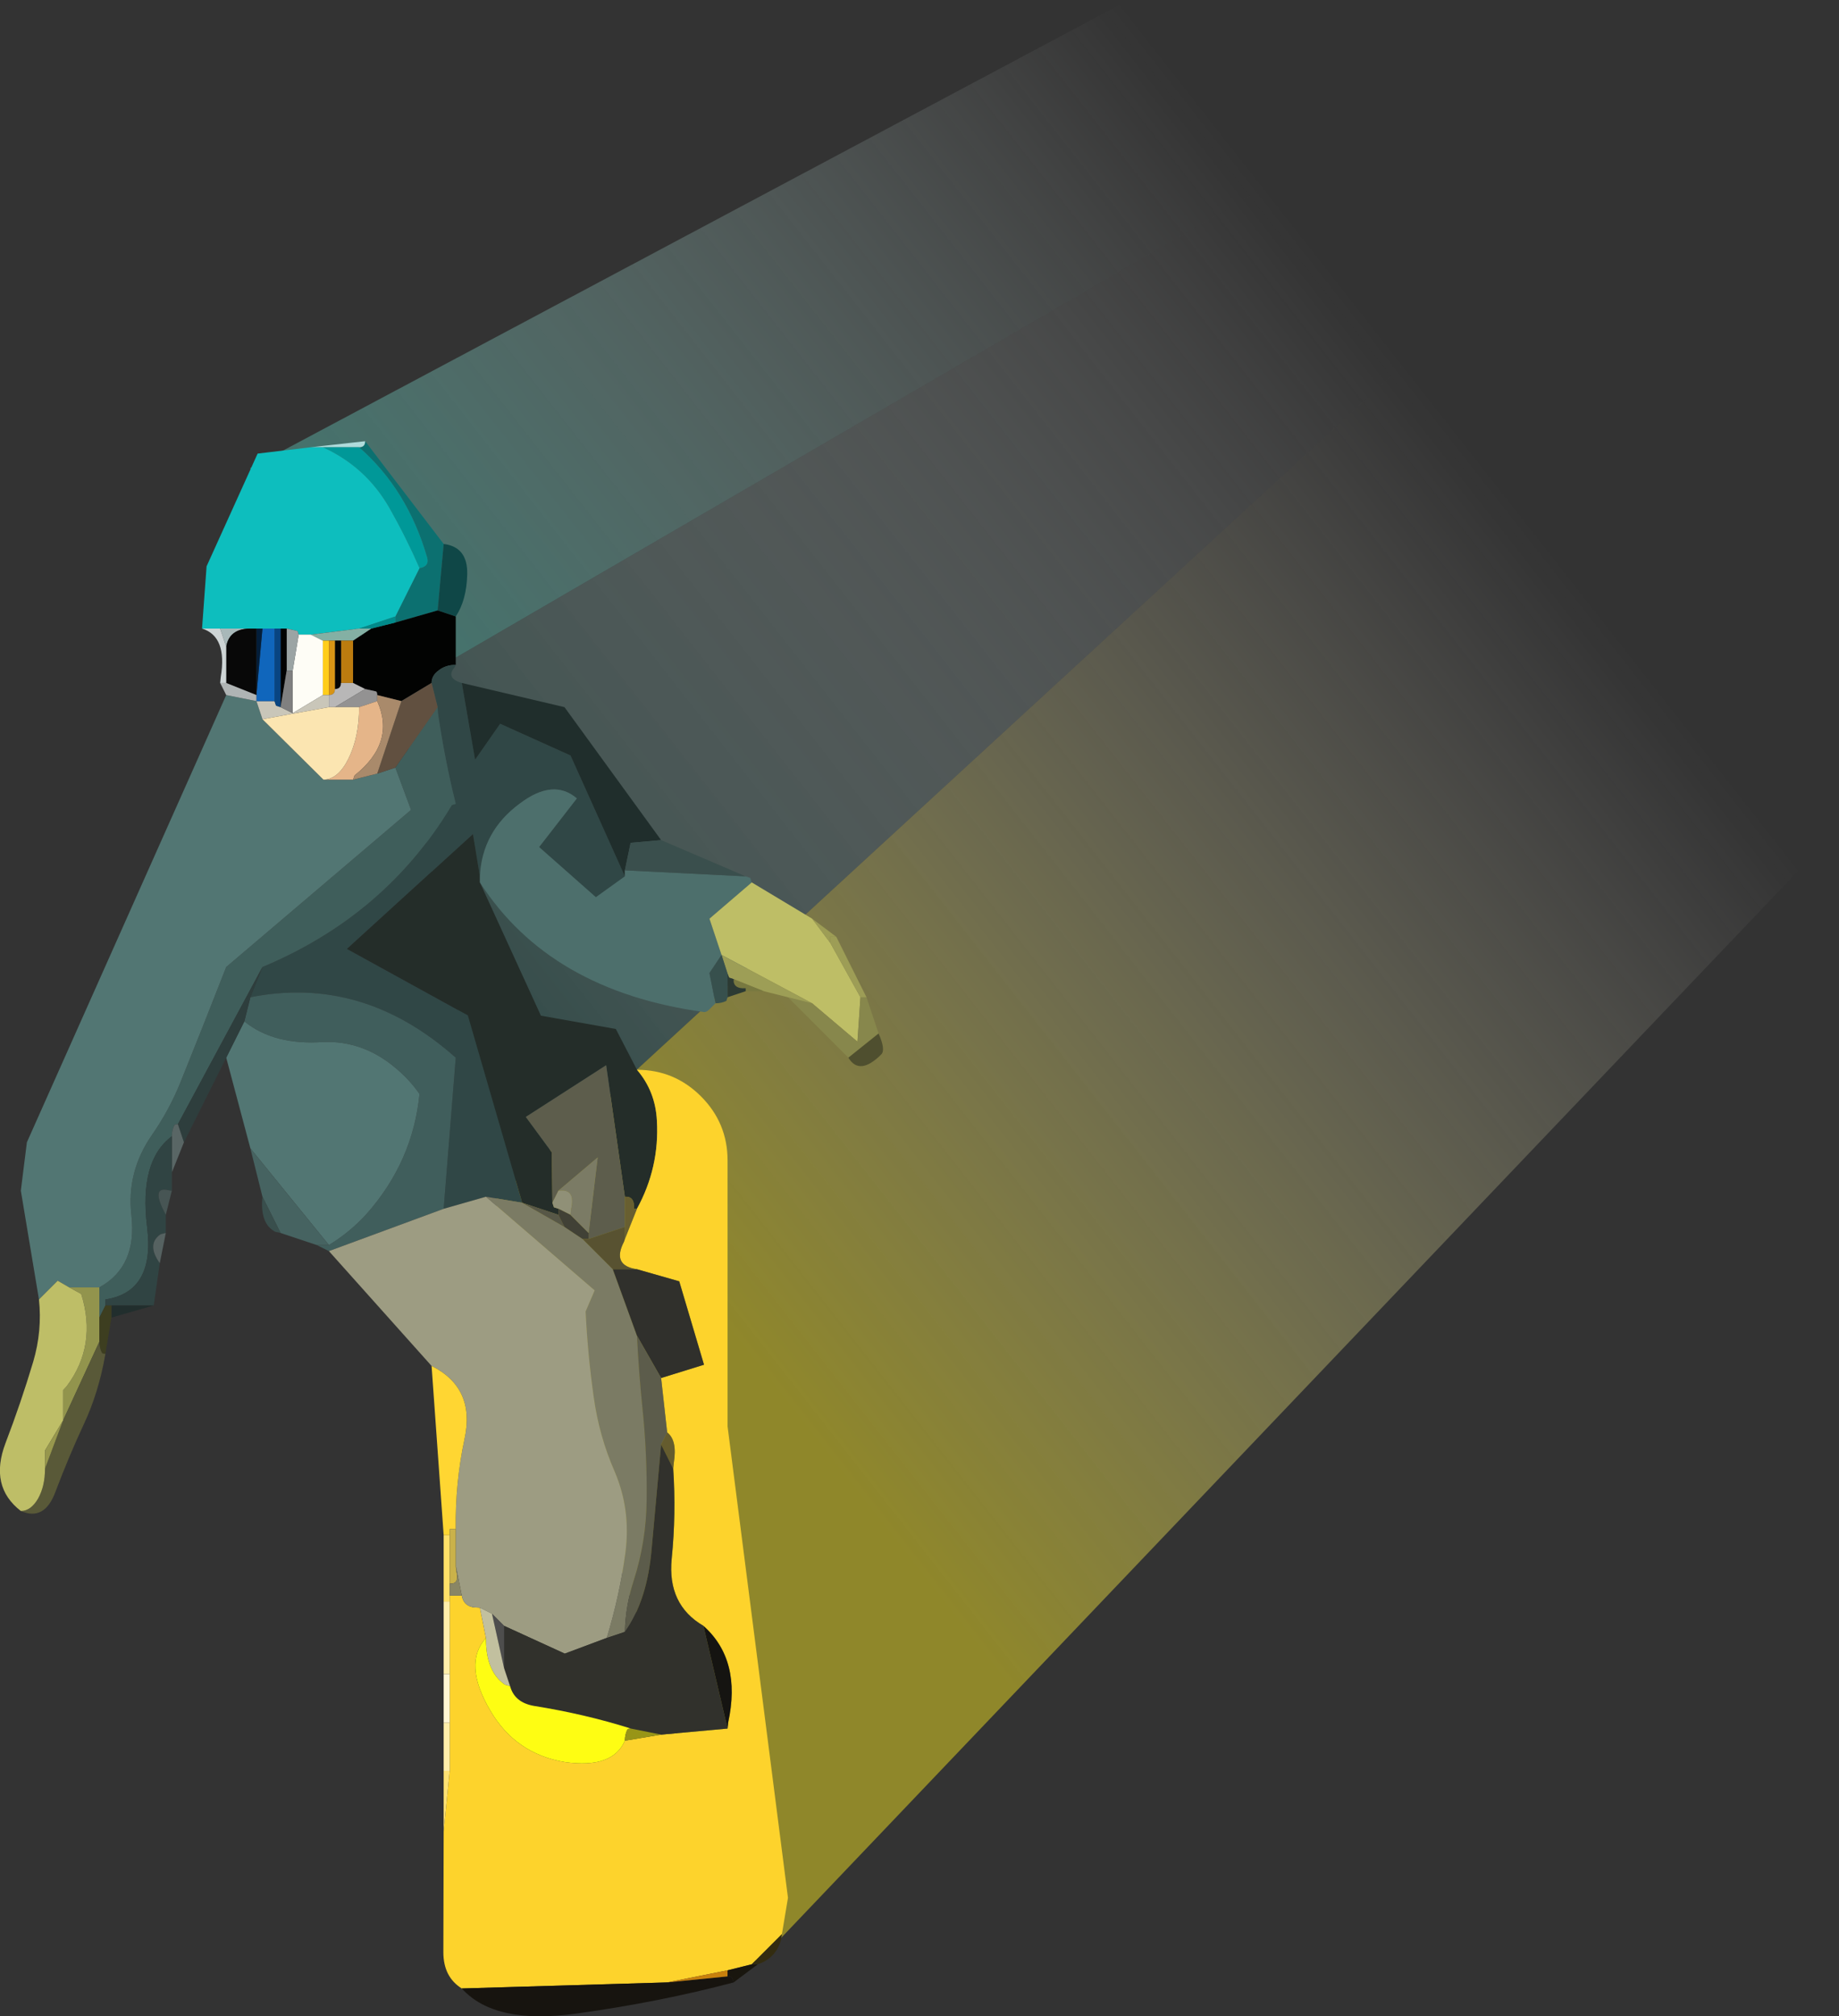 <?xml version="1.0" encoding="UTF-8" standalone="no"?>
<svg xmlns:xlink="http://www.w3.org/1999/xlink" height="333.6px" width="304.45px" xmlns="http://www.w3.org/2000/svg">
  <rect width="100%" height="100%" fill="#333333" stroke="none"/>
  <g transform="matrix(1.0, 0.0, 0.0, 1.0, 73.45, 153.0)">
    <path d="M-7.7 -38.55 L-32.05 -75.55 113.4 -153.0 138.6 -123.6 -7.7 -38.55" fill="url(#gradient0)" fill-rule="evenodd" stroke="none"/>
    <path d="M138.6 -123.6 L162.4 -95.9 8.45 45.6 -7.7 -38.55 138.6 -123.6" fill="url(#gradient1)" fill-rule="evenodd" stroke="none"/>
    <path d="M162.4 -95.9 L231.0 -16.0 51.75 171.95 8.45 45.6 162.4 -95.9" fill="url(#gradient2)" fill-rule="evenodd" stroke="none"/>
    <path d="M0.0 -63.0 L-1.0 -52.0 -8.0 -50.0 -8.0 -51.0 -4.0 -59.0 Q-2.3 -59.3 -2.75 -60.8 -6.0 -72.0 -14.0 -79.0 -13.5 -79.0 -13.25 -79.25 -13.0 -79.5 -13.0 -80.0 L0.0 -63.0" fill="#0c7070" fill-rule="evenodd" stroke="none"/>
    <path d="M0.0 -63.0 Q4.0 -62.5 3.9 -58.0 3.8 -53.7 2.0 -51.0 L-1.0 -52.0 0.0 -63.0" fill="#0f4747" fill-rule="evenodd" stroke="none"/>
    <path d="M-1.0 -52.0 L2.0 -51.0 2.0 -43.0 Q0.35 -43.0 -0.8 -42.1 -2.0 -41.25 -2.0 -40.0 L-7.0 -37.0 -11.0 -38.0 Q-11.0 -38.5 -11.2 -38.6 L-13.0 -39.0 -15.0 -40.0 -15.0 -47.0 -12.0 -49.0 -8.0 -50.0 -1.0 -52.0" fill="#020302" fill-rule="evenodd" stroke="none"/>
    <path d="M2.0 -43.0 L1.85 -42.65 Q0.25 -40.8 3.0 -40.0 L5.2 -27.3 9.35 -33.25 21.0 -28.0 30.0 -8.0 25.2 -4.55 15.8 -12.85 22.05 -20.9 Q18.15 -24.25 12.6 -20.05 6.35 -15.45 6.0 -8.0 L4.85 -15.0 -16.0 4.0 4.0 15.0 13.0 46.0 7.0 45.0 0.0 47.0 2.0 22.0 Q-13.4 8.3 -32.0 12.0 L-30.0 7.0 Q-9.55 -1.55 1.35 -19.8 L2.0 -20.0 Q0.2 -27.2 -0.95 -35.0 L-1.0 -36.0 -2.0 -40.0 Q-2.0 -41.25 -0.8 -42.1 0.35 -43.0 2.0 -43.0" fill="#304746" fill-rule="evenodd" stroke="none"/>
    <path d="M3.0 -40.0 L20.0 -36.0 36.0 -14.0 30.95 -13.55 30.0 -9.0 30.0 -8.0 21.0 -28.0 9.35 -33.25 5.2 -27.3 3.0 -40.0" fill="#202e2c" fill-rule="evenodd" stroke="none"/>
    <path d="M6.0 -7.0 L16.1 15.05 28.5 17.25 32.0 24.0 Q35.05 27.55 35.3 32.4 35.75 40.15 32.0 47.0 L31.5 47.0 Q31.65 44.9 30.0 45.0 L26.9 23.25 13.6 31.8 17.9 37.65 18.0 46.0 18.25 46.75 19.0 47.0 19.0 48.0 13.0 46.0 4.0 15.0 -16.0 4.0 4.85 -15.0 6.0 -8.0 6.0 -7.0" fill="#242d29" fill-rule="evenodd" stroke="none"/>
    <path d="M-1.0 -36.0 L-0.95 -35.0 Q0.2 -27.2 2.0 -20.0 L1.35 -19.8 Q-9.55 -1.55 -30.0 7.0 L-44.0 33.0 Q-44.5 33.0 -44.6 33.2 -45.0 34.0 -45.0 35.0 -50.45 39.05 -49.1 50.0 -47.75 60.75 -56.0 62.0 L-56.0 63.0 -57.0 65.0 -57.0 60.0 Q-50.7 56.55 -51.7 48.0 -52.5 40.85 -48.3 34.8 -45.45 30.7 -43.6 26.15 L-39.8 16.65 -36.0 7.0 -5.4 -19.0 -8.0 -26.0 -1.0 -36.0" fill="#3f5e5b" fill-rule="evenodd" stroke="none"/>
    <path d="M50.0 -8.0 L50.75 -7.75 51.0 -7.0 44.0 -1.0 46.0 5.0 44.0 8.0 45.0 13.0 44.0 14.0 Q43.5 14.5 43.1 14.45 17.55 10.95 6.0 -7.0 L6.0 -8.0 Q6.35 -15.45 12.6 -20.05 18.15 -24.25 22.05 -20.9 L15.8 -12.85 25.2 -4.55 30.0 -8.0 30.0 -9.0 50.0 -8.0" fill="#4d6f6c" fill-rule="evenodd" stroke="none"/>
    <path d="M36.0 -14.0 L50.0 -8.0 30.0 -9.0 30.95 -13.55 36.0 -14.0" fill="#3a4f4d" fill-rule="evenodd" stroke="none"/>
    <path d="M51.0 -7.0 L61.0 -1.0 64.0 3.0 69.0 12.0 68.5 19.35 61.0 13.0 46.0 5.0 44.0 -1.0 51.0 -7.0" fill="#bebe66" fill-rule="evenodd" stroke="none"/>
    <path d="M65.0 2.0 L70.0 12.0 69.0 12.0 64.0 3.0 64.0 2.0 65.0 2.0" fill="#9d9d56" fill-rule="evenodd" stroke="none"/>
    <path d="M61.0 -1.0 L65.0 2.0 64.0 2.0 64.0 3.0 61.0 -1.0" fill="#9d9d55" fill-rule="evenodd" stroke="none"/>
    <path d="M70.0 12.0 L72.0 18.0 67.0 22.0 57.0 12.0 61.0 13.0 68.5 19.35 69.0 12.0 70.0 12.0" fill="#87874c" fill-rule="evenodd" stroke="none"/>
    <path d="M72.0 18.0 Q73.2 20.7 72.45 21.45 68.85 25.05 67.0 22.0 L72.0 18.0" fill="#4f4f2f" fill-rule="evenodd" stroke="none"/>
    <path d="M57.0 12.0 L53.0 11.0 48.0 9.0 47.25 8.75 47.0 8.1 46.0 5.0 61.0 13.0 57.0 12.0" fill="#9d9e56" fill-rule="evenodd" stroke="none"/>
    <path d="M53.0 11.0 L50.0 11.0 50.0 10.5 Q47.9 10.65 48.0 9.0 L53.0 11.0" fill="#787940" fill-rule="evenodd" stroke="none"/>
    <path d="M50.0 11.0 L47.0 12.0 47.0 8.1 47.25 8.75 48.0 9.0 Q47.9 10.65 50.0 10.5 L50.0 11.0" fill="#2c3a33" fill-rule="evenodd" stroke="none"/>
    <path d="M47.0 12.0 L46.8 12.6 Q46.0 13.0 45.0 13.0 L44.0 8.0 46.0 5.0 47.0 8.1 47.0 12.0" fill="#37504d" fill-rule="evenodd" stroke="none"/>
    <path d="M32.0 24.0 Q38.2 24.0 42.6 28.4 47.0 32.8 47.0 39.0 L47.0 83.0 57.0 161.0 56.0 167.0 51.0 172.0 47.0 173.0 37.0 175.0 3.0 176.0 Q-0.05 174.1 -0.05 170.0 L0.0 150.0 1.0 140.0 1.0 132.0 1.0 124.0 1.0 112.0 1.0 111.0 3.0 111.0 Q3.3 112.7 5.0 112.95 L6.0 113.0 7.0 118.0 Q3.15 122.25 7.7 130.0 11.9 137.2 20.1 138.55 28.0 139.65 30.0 135.0 L36.0 134.0 47.0 133.0 47.1 132.0 Q49.35 121.65 43.0 116.0 37.0 112.5 37.75 104.9 38.5 97.5 38.0 90.0 L38.1 89.0 Q38.7 85.3 37.0 84.0 L36.0 75.0 43.1 72.8 39.0 59.0 32.0 57.0 Q27.8 56.4 29.85 52.45 L30.0 52.0 32.0 47.0 Q35.75 40.15 35.3 32.4 35.05 27.55 32.0 24.0" fill="#fdd32c" fill-rule="evenodd" stroke="none"/>
    <path d="M18.0 46.0 L17.9 37.65 13.6 31.8 26.9 23.25 30.0 45.0 30.0 50.0 24.0 52.0 24.0 51.0 25.5 38.5 19.0 44.0 18.0 46.0" fill="#5d5d4c" fill-rule="evenodd" stroke="none"/>
    <path d="M7.0 45.0 L13.0 46.0 20.0 50.0 23.0 52.0 28.0 57.0 32.0 68.0 Q32.3 73.95 32.9 79.9 33.7 87.5 33.6 95.2 33.55 102.0 31.45 108.55 30.1 112.7 30.0 117.0 L27.0 118.0 Q29.15 110.95 30.1 103.8 31.0 96.75 28.3 90.45 25.75 84.65 24.85 78.2 23.85 71.15 23.5 64.0 L25.0 60.5 7.0 45.0" fill="#7b7b64" fill-rule="evenodd" stroke="none"/>
    <path d="M-19.0 54.0 L-21.0 53.0 -19.0 53.0 Q-15.5 50.85 -12.85 47.95 -5.1 39.25 -4.0 28.0 -5.7 25.55 -8.15 23.55 -13.4 19.2 -19.85 19.4 -28.05 20.0 -33.0 16.0 L-32.0 12.0 Q-13.4 8.3 2.0 22.0 L0.0 47.0 -19.0 54.0" fill="#405e5c" fill-rule="evenodd" stroke="none"/>
    <path d="M-2.0 73.0 L-19.0 54.0 0.0 47.0 7.0 45.0 25.0 60.5 23.5 64.0 Q23.85 71.15 24.85 78.2 25.75 84.65 28.3 90.45 31.0 96.75 30.1 103.8 29.15 110.95 27.0 118.0 L20.05 120.6 10.0 116.0 8.0 114.0 6.0 113.0 5.0 112.95 Q3.3 112.7 3.0 111.0 L2.0 106.0 2.0 100.0 Q1.9 92.35 3.45 85.1 5.3 76.65 -2.0 73.0" fill="#9d9c82" fill-rule="evenodd" stroke="none"/>
    <path d="M19.0 47.0 L18.25 46.75 18.0 46.0 19.0 44.0 Q21.9 43.6 21.1 47.05 L21.0 48.0 19.0 47.0" fill="#909077" fill-rule="evenodd" stroke="none"/>
    <path d="M13.0 46.0 L19.0 48.0 20.0 50.0 13.0 46.0" fill="#575747" fill-rule="evenodd" stroke="none"/>
    <path d="M19.0 48.0 L19.0 47.0 21.0 48.0 24.0 51.0 24.0 52.0 23.0 52.0 20.0 50.0 19.0 48.0" fill="#414136" fill-rule="evenodd" stroke="none"/>
    <path d="M19.0 44.0 L25.5 38.5 24.0 51.0 21.0 48.0 21.1 47.05 Q21.9 43.6 19.0 44.0" fill="#7b7b65" fill-rule="evenodd" stroke="none"/>
    <path d="M30.0 45.0 Q31.65 44.9 31.5 47.0 L32.0 47.0 30.0 52.0 30.0 50.0 30.0 45.0" fill="#685f30" fill-rule="evenodd" stroke="none"/>
    <path d="M24.0 52.0 L30.0 50.0 30.0 52.0 29.85 52.45 Q27.8 56.4 32.0 57.0 L28.0 57.0 23.0 52.0 24.0 52.0" fill="#585231" fill-rule="evenodd" stroke="none"/>
    <path d="M32.0 57.0 L39.0 59.0 43.1 72.8 36.0 75.0 32.0 68.0 28.0 57.0 32.0 57.0" fill="#30302c" fill-rule="evenodd" stroke="none"/>
    <path d="M0.0 101.0 L-2.0 73.0 Q5.3 76.65 3.45 85.1 1.9 92.35 2.0 100.0 L1.0 100.0 1.0 101.0 0.0 101.0" fill="#ffd632" fill-rule="evenodd" stroke="none"/>
    <path d="M36.0 75.0 L37.0 84.0 36.0 86.0 34.45 103.05 Q33.75 111.75 30.0 117.0 30.1 112.7 31.45 108.55 33.55 102.0 33.6 95.2 33.7 87.5 32.9 79.9 32.3 73.95 32.0 68.0 L36.0 75.0" fill="#5c5c4b" fill-rule="evenodd" stroke="none"/>
    <path d="M37.0 84.0 Q38.7 85.3 38.1 89.0 L38.0 90.0 36.0 86.0 37.0 84.0" fill="#655c2e" fill-rule="evenodd" stroke="none"/>
    <path d="M38.0 90.0 Q38.5 97.5 37.75 104.9 37.0 112.5 43.0 116.0 L47.0 133.0 36.0 134.0 31.0 133.0 Q23.4 130.6 14.95 129.25 11.75 128.7 11.0 126.0 L10.0 123.0 10.0 116.0 20.05 120.6 27.0 118.0 30.0 117.0 Q33.75 111.75 34.45 103.05 L36.0 86.0 38.0 90.0" fill="#31312c" fill-rule="evenodd" stroke="none"/>
    <path d="M43.0 116.0 Q49.35 121.65 47.1 132.0 L47.0 133.0 43.0 116.0" fill="#151411" fill-rule="evenodd" stroke="none"/>
    <path d="M0.0 112.0 L0.0 101.0 1.0 101.0 1.0 109.0 1.0 111.0 1.0 112.0 0.0 112.0" fill="#ffe068" fill-rule="evenodd" stroke="none"/>
    <path d="M1.0 101.0 L1.0 100.0 2.0 100.0 2.0 106.0 2.1 106.95 Q2.65 109.15 1.0 109.0 L1.0 101.0" fill="#cab24a" fill-rule="evenodd" stroke="none"/>
    <path d="M3.0 111.0 L1.0 111.0 1.0 109.0 Q2.65 109.15 2.1 106.95 L2.0 106.0 3.0 111.0" fill="#898665" fill-rule="evenodd" stroke="none"/>
    <path d="M10.0 116.0 L10.0 123.0 8.0 114.0 10.0 116.0" fill="#4e4e4d" fill-rule="evenodd" stroke="none"/>
    <path d="M7.0 118.0 L6.0 113.0 8.0 114.0 10.0 123.0 11.0 126.0 10.15 125.75 Q6.95 123.55 7.0 118.0" fill="#c2c09f" fill-rule="evenodd" stroke="none"/>
    <path d="M0.0 140.0 L0.0 132.0 1.0 132.0 1.0 140.0 0.0 140.0 M0.0 124.0 L0.0 112.0 1.0 112.0 1.0 124.0 0.0 124.0" fill="#ffeeaa" fill-rule="evenodd" stroke="none"/>
    <path d="M30.0 135.0 Q28.0 139.65 20.1 138.55 11.9 137.2 7.7 130.0 3.15 122.25 7.0 118.0 6.95 123.55 10.15 125.75 L11.0 126.0 Q11.75 128.7 14.95 129.25 23.4 130.6 31.0 133.0 30.5 133.0 30.4 133.2 30.0 134.0 30.0 135.0" fill="#fefd13" fill-rule="evenodd" stroke="none"/>
    <path d="M0.0 132.0 L0.0 124.0 1.0 124.0 1.0 132.0 0.0 132.0" fill="#fff6d4" fill-rule="evenodd" stroke="none"/>
    <path d="M0.0 150.0 L0.0 140.0 1.0 140.0 0.0 150.0" fill="#ffe273" fill-rule="evenodd" stroke="none"/>
    <path d="M36.0 134.0 L30.0 135.0 Q30.0 134.0 30.4 133.2 30.5 133.0 31.0 133.0 L36.0 134.0" fill="#989517" fill-rule="evenodd" stroke="none"/>
    <path d="M48.0 175.0 Q35.75 178.25 22.0 180.15 8.45 182.05 3.0 176.0 L37.0 175.0 47.0 174.0 Q47.5 174.0 47.75 174.25 L48.0 175.0" fill="#17140f" fill-rule="evenodd" stroke="none"/>
    <path d="M37.0 175.0 L47.0 173.0 47.0 174.0 37.0 175.0" fill="#c7800d" fill-rule="evenodd" stroke="none"/>
    <path d="M52.0 172.0 L48.0 175.0 47.75 174.25 Q47.5 174.0 47.0 174.0 L47.0 173.0 51.0 172.0 52.0 172.0" fill="#19160e" fill-rule="evenodd" stroke="none"/>
    <path d="M56.0 167.0 L55.85 167.95 Q55.0 171.0 52.0 172.0 L51.0 172.0 56.0 167.0" fill="#332c10" fill-rule="evenodd" stroke="none"/>
    <path d="M-22.0 -79.0 L-13.0 -80.0 Q-13.0 -79.5 -13.25 -79.25 -13.5 -79.0 -14.0 -79.0 L-20.0 -79.0 -22.0 -79.0" fill="#afdbdb" fill-rule="evenodd" stroke="none"/>
    <path d="M-20.0 -79.0 L-14.0 -79.0 Q-6.0 -72.0 -2.75 -60.8 -2.3 -59.3 -4.0 -59.0 -6.2 -64.05 -8.95 -68.9 -12.85 -75.75 -20.0 -79.0" fill="#009898" fill-rule="evenodd" stroke="none"/>
    <path d="M-40.0 -49.0 L-39.25 -59.3 -30.8 -77.95 -22.0 -79.0 -20.0 -79.0 Q-12.85 -75.75 -8.95 -68.9 -6.2 -64.05 -4.0 -59.0 L-8.0 -51.0 -14.0 -49.0 -22.0 -48.0 -24.0 -48.0 -24.2 -48.6 -26.0 -49.0 -27.0 -49.0 -28.0 -49.0 -30.0 -49.0 -31.0 -49.0 -32.2 -49.0 -37.0 -49.0 -40.0 -49.0" fill="#0dbebe" fill-rule="evenodd" stroke="none"/>
    <path d="M-37.0 -49.0 L-32.2 -49.0 Q-35.5 -48.9 -36.0 -46.0 L-37.0 -49.0" fill="#a8b8b9" fill-rule="evenodd" stroke="none"/>
    <path d="M-8.0 -51.0 L-8.0 -50.0 -12.0 -49.0 -14.0 -49.0 -8.0 -51.0" fill="#008a8a" fill-rule="evenodd" stroke="none"/>
    <path d="M-32.0 37.0 L-36.0 22.0 -33.0 16.0 Q-28.05 20.0 -19.85 19.4 -13.4 19.2 -8.15 23.55 -5.7 25.55 -4.0 28.0 -5.1 39.25 -12.85 47.95 -15.5 50.85 -19.0 53.0 L-32.0 37.0 M-67.0 62.0 L-70.0 44.0 -69.0 36.0 -36.0 -38.0 -31.0 -37.0 -30.0 -34.0 -19.9 -24.0 -15.0 -24.0 -11.0 -25.0 -8.0 -26.0 -5.4 -19.0 -36.0 7.0 -39.8 16.65 -43.6 26.15 Q-45.45 30.7 -48.3 34.8 -52.5 40.85 -51.7 48.0 -50.7 56.55 -57.0 60.0 L-62.0 60.0 -63.9 58.9 -67.0 62.0" fill="#527673" fill-rule="evenodd" stroke="none"/>
    <path d="M-2.0 -40.0 L-1.0 -36.0 -8.0 -26.0 -11.0 -25.0 -7.0 -37.0 -2.0 -40.0" fill="#615040" fill-rule="evenodd" stroke="none"/>
    <path d="M-12.0 -49.0 L-15.0 -47.0 -17.0 -47.0 -18.0 -47.0 -19.0 -47.0 -20.0 -47.0 -22.0 -48.0 -14.0 -49.0 -12.0 -49.0" fill="#84b0a4" fill-rule="evenodd" stroke="none"/>
    <path d="M-15.0 -47.0 L-15.0 -40.0 -17.0 -40.0 -17.0 -47.0 -15.0 -47.0" fill="#bc7c0f" fill-rule="evenodd" stroke="none"/>
    <path d="M-18.0 -47.0 L-17.0 -47.0 -17.0 -40.0 Q-17.0 -39.5 -17.25 -39.25 -17.5 -39.0 -18.0 -39.0 L-18.0 -47.0" fill="#040404" fill-rule="evenodd" stroke="none"/>
    <path d="M-20.0 -47.0 L-19.0 -47.0 -19.0 -38.0 -20.0 -38.0 -20.0 -47.0" fill="#ffcd1b" fill-rule="evenodd" stroke="none"/>
    <path d="M-19.0 -47.0 L-18.0 -47.0 -18.0 -39.0 Q-18.0 -38.5 -18.25 -38.25 -18.5 -38.0 -19.0 -38.0 L-19.0 -47.0" fill="#d79416" fill-rule="evenodd" stroke="none"/>
    <path d="M-22.0 -48.0 L-20.0 -47.0 -20.0 -38.0 -25.0 -35.0 -25.0 -42.0 -24.0 -48.0 -22.0 -48.0" fill="#fefdf6" fill-rule="evenodd" stroke="none"/>
    <path d="M-19.0 -38.0 L-19.0 -36.0 -30.0 -34.0 -31.0 -37.0 -28.0 -37.0 -27.75 -36.25 -27.0 -36.0 -25.0 -35.0 -20.0 -38.0 -19.0 -38.0" fill="#c9c6b9" fill-rule="evenodd" stroke="none"/>
    <path d="M-15.0 -40.0 L-13.0 -39.0 -18.0 -36.0 -19.0 -36.0 -19.0 -38.0 Q-18.5 -38.0 -18.25 -38.25 -18.0 -38.5 -18.0 -39.0 -17.5 -39.0 -17.25 -39.25 -17.0 -39.5 -17.0 -40.0 L-15.0 -40.0" fill="#b8b7b7" fill-rule="evenodd" stroke="none"/>
    <path d="M-13.0 -39.0 L-11.2 -38.6 Q-11.0 -38.5 -11.0 -38.0 L-11.0 -37.0 -14.0 -36.0 -18.0 -36.0 -13.0 -39.0" fill="#939292" fill-rule="evenodd" stroke="none"/>
    <path d="M-14.0 -36.0 L-11.0 -37.0 Q-7.9 -30.15 -14.75 -24.7 L-15.0 -24.0 -19.9 -24.0 Q-17.45 -24.05 -15.75 -27.5 -14.0 -31.05 -14.0 -36.0" fill="#e5b589" fill-rule="evenodd" stroke="none"/>
    <path d="M-19.0 -36.0 L-18.0 -36.0 -14.0 -36.0 Q-14.0 -31.05 -15.75 -27.5 -17.45 -24.05 -19.9 -24.0 L-30.0 -34.0 -19.0 -36.0" fill="#fbe5b1" fill-rule="evenodd" stroke="none"/>
    <path d="M-11.0 -38.0 L-7.0 -37.0 -11.0 -25.0 -15.0 -24.0 -14.75 -24.7 Q-7.9 -30.15 -11.0 -37.0 L-11.0 -38.0" fill="#a98a6b" fill-rule="evenodd" stroke="none"/>
    <path d="M-26.0 -49.0 L-24.2 -48.6 -24.0 -48.0 -25.0 -42.0 -26.0 -42.0 -26.0 -49.0" fill="#9ba4a4" fill-rule="evenodd" stroke="none"/>
    <path d="M-27.0 -49.0 L-26.0 -49.0 -26.0 -42.0 -27.0 -36.0 -27.0 -49.0" fill="#020202" fill-rule="evenodd" stroke="none"/>
    <path d="M-27.0 -36.0 L-27.75 -36.25 -28.0 -37.0 -28.0 -49.0 -27.0 -49.0 -27.0 -36.0" fill="#084582" fill-rule="evenodd" stroke="none"/>
    <path d="M-28.0 -37.0 L-31.0 -37.0 -31.0 -38.0 -30.0 -49.0 -28.0 -49.0 -28.0 -37.0" fill="#1066bc" fill-rule="evenodd" stroke="none"/>
    <path d="M-31.0 -49.0 L-30.0 -49.0 -31.0 -38.0 -31.0 -49.0" fill="#031e3a" fill-rule="evenodd" stroke="none"/>
    <path d="M-25.0 -35.0 L-27.0 -36.0 -26.0 -42.0 -25.0 -42.0 -25.0 -35.0" fill="#808080" fill-rule="evenodd" stroke="none"/>
    <path d="M-32.2 -49.0 L-31.0 -49.0 -31.0 -38.0 -36.0 -40.0 -36.0 -46.0 Q-35.5 -48.9 -32.2 -49.0" fill="#080808" fill-rule="evenodd" stroke="none"/>
    <path d="M-37.0 -40.0 L-36.9 -41.0 Q-35.8 -47.7 -40.0 -49.0 L-37.0 -49.0 -36.0 -46.0 -36.0 -40.0 -37.0 -40.0" fill="#cdd4d5" fill-rule="evenodd" stroke="none"/>
    <path d="M-36.0 -38.0 L-37.0 -40.0 -36.0 -40.0 -31.0 -38.0 -31.0 -37.0 -36.0 -38.0" fill="#afb4b4" fill-rule="evenodd" stroke="none"/>
    <path d="M-36.0 22.0 L-43.0 36.0 -44.0 33.0 -30.0 7.0 -32.0 12.0 -33.0 16.0 -36.0 22.0" fill="#2e3e3d" fill-rule="evenodd" stroke="none"/>
    <path d="M-21.0 53.0 L-27.0 51.0 -30.0 45.0 -32.0 37.0 -19.0 53.0 -21.0 53.0" fill="#466361" fill-rule="evenodd" stroke="none"/>
    <path d="M-27.0 51.0 L-27.9 50.8 Q-30.45 49.45 -30.0 45.0 L-27.0 51.0" fill="#394f4d" fill-rule="evenodd" stroke="none"/>
    <path d="M-43.0 36.0 L-45.0 41.0 -45.0 35.0 Q-45.0 34.0 -44.6 33.2 -44.5 33.0 -44.0 33.0 L-43.0 36.0" fill="#596665" fill-rule="evenodd" stroke="none"/>
    <path d="M-45.0 41.0 L-45.0 44.0 -45.45 43.95 Q-48.65 43.1 -46.0 48.0 L-46.0 51.0 -46.85 51.2 Q-49.25 52.85 -47.0 56.0 L-48.0 63.0 -55.0 63.0 -56.0 63.0 -56.0 62.0 Q-47.75 60.75 -49.1 50.0 -50.45 39.05 -45.0 35.0 L-45.0 41.0" fill="#304443" fill-rule="evenodd" stroke="none"/>
    <path d="M-45.0 44.0 L-46.0 48.0 Q-48.65 43.1 -45.45 43.95 L-45.0 44.0" fill="#475554" fill-rule="evenodd" stroke="none"/>
    <path d="M-46.0 51.0 L-47.0 56.0 Q-49.25 52.85 -46.85 51.2 L-46.0 51.0" fill="#566261" fill-rule="evenodd" stroke="none"/>
    <path d="M-57.0 60.0 L-57.0 65.0 -57.0 69.0 -63.0 82.0 -63.0 77.0 -62.4 76.35 Q-57.35 69.6 -60.0 61.1 L-62.0 60.0 -57.0 60.0" fill="#92944d" fill-rule="evenodd" stroke="none"/>
    <path d="M-48.0 63.0 L-55.0 65.0 -55.0 63.0 -48.0 63.0" fill="#212e2d" fill-rule="evenodd" stroke="none"/>
    <path d="M-55.0 65.0 L-56.0 71.0 Q-56.5 71.0 -56.6 70.8 -57.0 70.0 -57.0 69.0 L-57.0 65.0 -56.0 63.0 -55.0 63.0 -55.0 65.0" fill="#3d3e20" fill-rule="evenodd" stroke="none"/>
    <path d="M-56.0 71.0 Q-57.1 77.4 -59.6 82.7 -62.05 87.95 -64.3 93.9 -66.1 98.7 -70.0 97.0 -68.35 97.0 -67.15 94.95 -66.0 92.9 -66.0 90.0 L-63.0 82.0 -57.0 69.0 Q-57.0 70.0 -56.6 70.8 -56.5 71.0 -56.0 71.0" fill="#595938" fill-rule="evenodd" stroke="none"/>
    <path d="M-70.0 97.0 Q-75.25 92.95 -72.55 85.8 -70.0 79.15 -67.95 72.3 -66.45 67.2 -67.0 62.0 L-63.9 58.9 -62.0 60.0 -60.0 61.1 Q-57.35 69.6 -62.4 76.35 L-63.0 77.0 -63.0 82.0 -66.0 87.0 -66.0 90.0 Q-66.0 92.9 -67.15 94.95 -68.35 97.0 -70.0 97.0" fill="#bebe67" fill-rule="evenodd" stroke="none"/>
    <path d="M-63.0 82.0 L-66.0 90.0 -66.0 87.0 -63.0 82.0" fill="#97974d" fill-rule="evenodd" stroke="none"/>
  </g>
  <defs>
    <linearGradient gradientTransform="matrix(0.087, -0.074, -0.091, -0.116, 80.2, -42.05)" gradientUnits="userSpaceOnUse" id="gradient0" spreadMethod="pad" x1="-819.2" x2="819.2">
      <stop offset="0.0" stop-color="#34a596" stop-opacity="0.588"/>
      <stop offset="1.0" stop-color="#ffffff" stop-opacity="0.0"/>
    </linearGradient>
    <linearGradient gradientTransform="matrix(0.087, -0.074, -0.091, -0.116, 80.2, -42.05)" gradientUnits="userSpaceOnUse" id="gradient1" spreadMethod="pad" x1="-819.2" x2="819.2">
      <stop offset="0.0" stop-color="#325c58" stop-opacity="0.588"/>
      <stop offset="1.0" stop-color="#ffffff" stop-opacity="0.0"/>
    </linearGradient>
    <linearGradient gradientTransform="matrix(0.087, -0.074, -0.091, -0.116, 80.2, -42.05)" gradientUnits="userSpaceOnUse" id="gradient2" spreadMethod="pad" x1="-819.2" x2="819.2">
      <stop offset="0.0" stop-color="#d0c224" stop-opacity="0.588"/>
      <stop offset="1.0" stop-color="#ffffff" stop-opacity="0.0"/>
    </linearGradient>
  </defs>
</svg>
